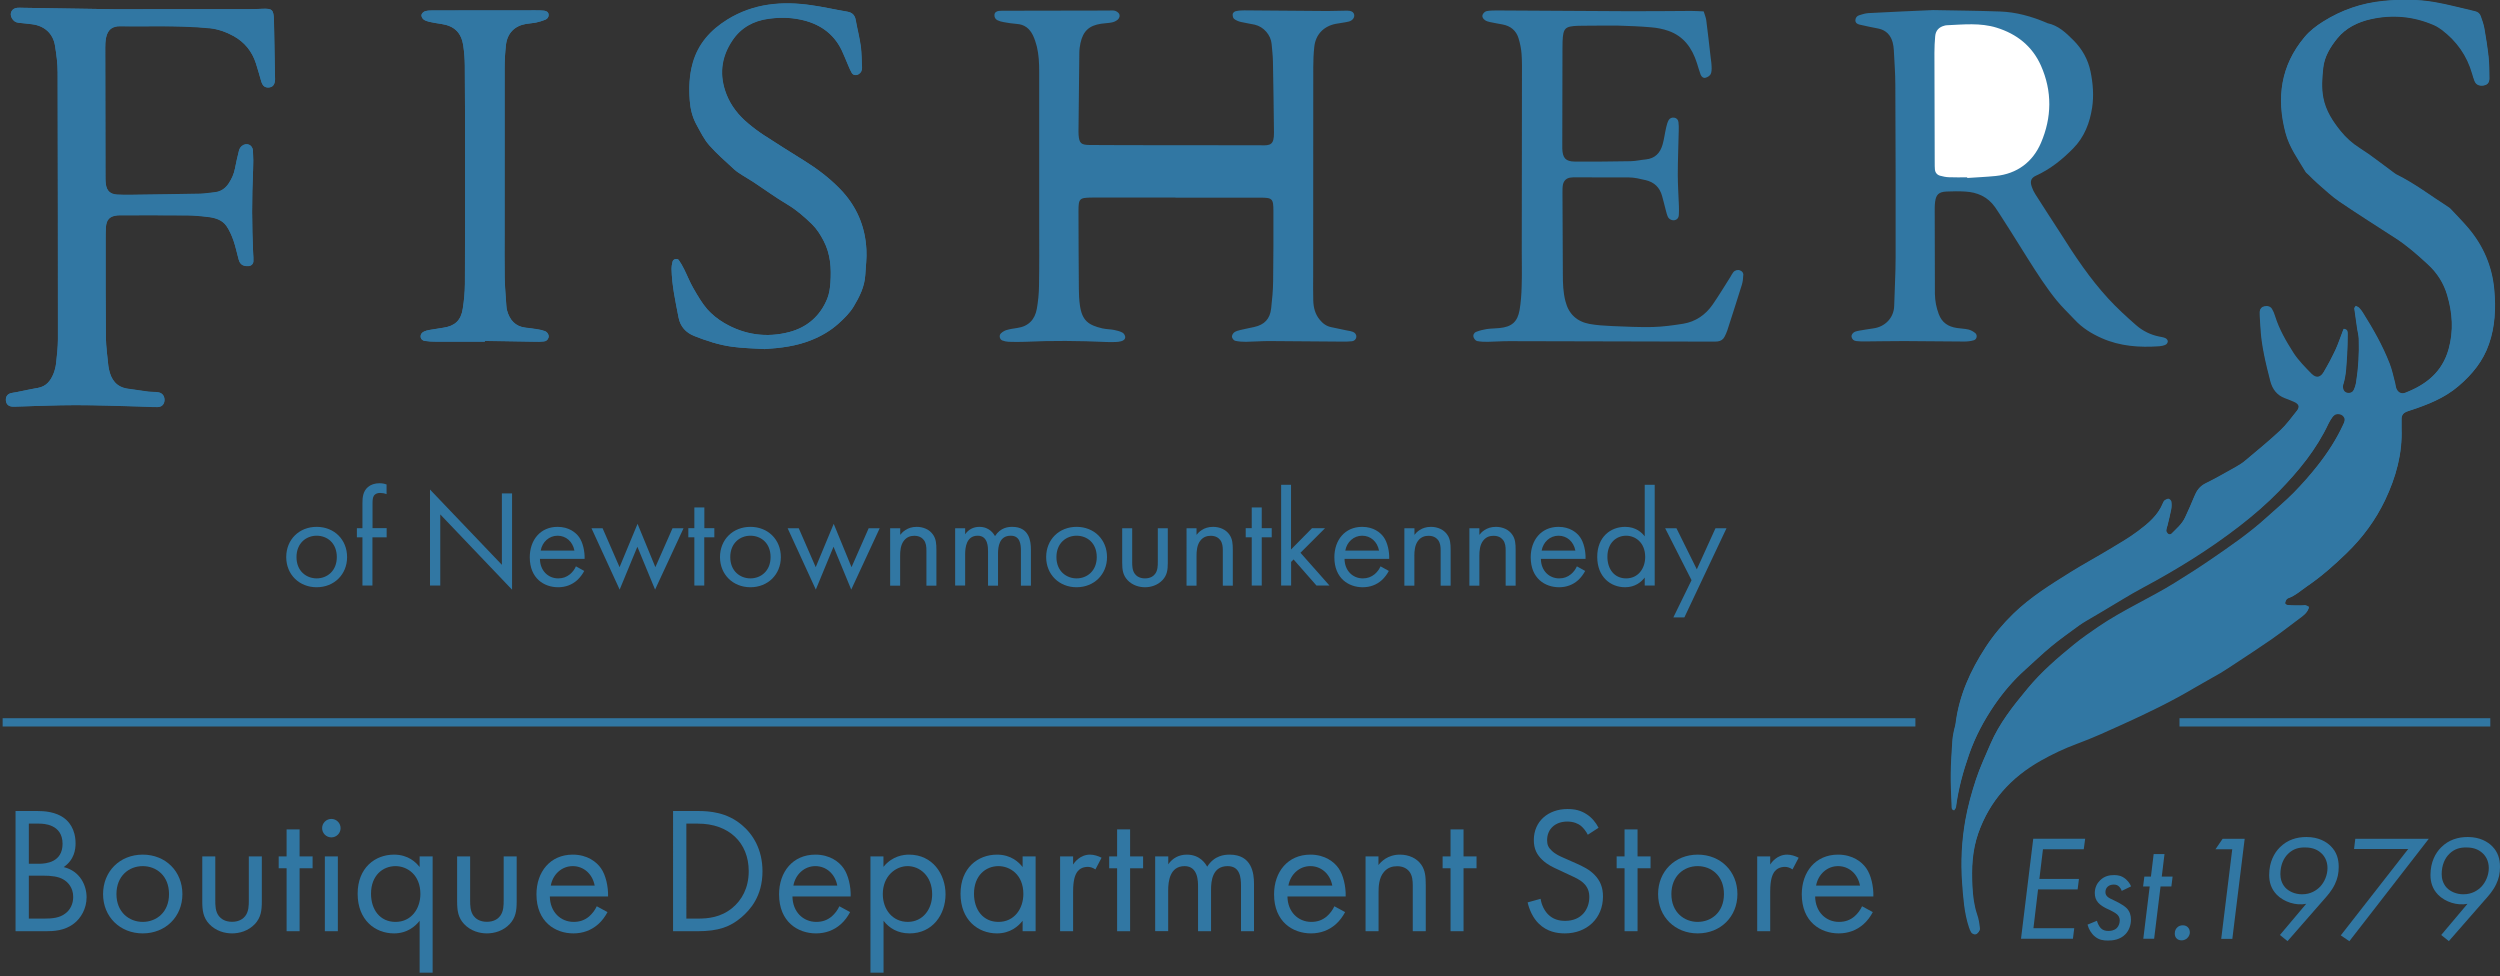 <?xml version="1.0" encoding="utf-8"?>
<!-- Generator: Adobe Illustrator 25.4.1, SVG Export Plug-In . SVG Version: 6.00 Build 0)  -->
<svg version="1.1" id="Layer_1" xmlns="http://www.w3.org/2000/svg" xmlns:xlink="http://www.w3.org/1999/xlink" x="0px" y="0px"
	 viewBox="0 0 265.35 103.62" style="enable-background:new 0 0 265.35 103.62;" xml:space="preserve">
<rect x="0" y="0" width="265.35" height="103.62" fill="#333333" stroke="none"/>
<style type="text/css">
	.st0{fill:#3177A3;}
	.st1{fill:#FFFFFF;}
</style>
<g>
	<path class="st0" d="M248.73,34.94c0.4,0.05,0.42,0.3,0.42,0.52c-0.01,0.73,0,1.47-0.06,2.2c-0.08,1.08-0.08,2.17-0.42,3.22
		c-0.05,0.17-0.02,0.39,0.06,0.56c0.18,0.4,0.85,0.42,1.06,0.02c0.14-0.27,0.23-0.57,0.28-0.87c0.25-1.53,0.33-3.08,0.28-4.63
		c-0.01-0.34-0.1-0.69-0.16-1.03c-0.11-0.72-0.21-1.45-0.31-2.18c-0.01-0.06,0.07-0.12,0.14-0.25c0.12,0.07,0.27,0.11,0.36,0.21
		c0.16,0.17,0.3,0.36,0.42,0.55c1.07,1.71,2.07,3.46,2.8,5.34c0.26,0.68,0.41,1.41,0.6,2.11c0.04,0.15,0.05,0.31,0.09,0.46
		c0.15,0.48,0.53,0.73,0.98,0.55c2.23-0.86,3.94-2.21,4.62-4.66c0.54-1.95,0.41-3.84-0.15-5.72c-0.37-1.28-1.07-2.38-2.07-3.29
		c-1.08-1-2.18-1.97-3.42-2.77c-1.98-1.28-3.97-2.54-5.92-3.86c-0.83-0.56-1.56-1.26-2.32-1.92c-0.35-0.3-0.67-0.64-1-0.96
		c-0.11-0.11-0.25-0.2-0.32-0.33c-0.79-1.32-1.71-2.58-2.11-4.11c-0.98-3.71-0.51-7.13,2.01-10.14c0.55-0.66,1.22-1.17,1.95-1.63
		c1.96-1.24,4.07-1.97,6.41-2.2c1.83-0.18,3.64-0.18,5.44,0.13c1.45,0.25,2.87,0.64,4.3,0.97c0.29,0.07,0.49,0.25,0.59,0.51
		c0.16,0.43,0.31,0.87,0.39,1.32c0.18,0.99,0.33,1.98,0.44,2.98c0.08,0.77,0.09,1.54,0.09,2.32c0,0.44-0.22,0.66-0.61,0.72
		c-0.46,0.07-0.79-0.09-0.95-0.48c-0.1-0.25-0.17-0.51-0.25-0.77c-0.55-1.93-1.65-3.48-3.25-4.68c-0.25-0.18-0.51-0.35-0.79-0.47
		c-2.16-0.95-4.43-1.15-6.71-0.64c-1.37,0.3-2.67,0.93-3.57,2.04c-0.75,0.92-1.39,1.95-1.52,3.2c-0.11,1.04-0.19,2.08,0.01,3.12
		c0.26,1.38,1,2.5,1.85,3.56c0.56,0.69,1.2,1.28,1.98,1.77c1.24,0.78,2.39,1.71,3.57,2.57c0.12,0.09,0.25,0.19,0.38,0.26
		c1.95,0.96,3.67,2.28,5.49,3.45c0.1,0.06,0.19,0.13,0.27,0.22c0.61,0.65,1.24,1.28,1.82,1.96c1.63,1.91,2.58,4.11,2.8,6.62
		c0.17,1.95,0.09,3.86-0.56,5.73c-0.62,1.8-1.76,3.19-3.21,4.44c-1.52,1.3-3.29,1.98-5.13,2.59c-0.15,0.05-0.3,0.09-0.44,0.15
		c-0.31,0.13-0.49,0.38-0.5,0.72c-0.01,0.35-0.01,0.7,0,1.04c0.11,2.7-0.6,5.22-1.74,7.62c-1.01,2.11-2.38,3.98-4.07,5.61
		c-1.31,1.27-2.66,2.47-4.17,3.5c-0.67,0.46-1.26,1.02-2.05,1.3c-0.07,0.03-0.15,0.08-0.18,0.14c-0.07,0.12-0.14,0.26-0.14,0.4
		c0,0.07,0.15,0.18,0.25,0.19c0.27,0.03,0.54,0.03,0.81,0.04c0.35,0.01,0.7,0,1.04,0.04c0.14,0.01,0.27,0.12,0.42,0.19
		c-0.16,0.58-0.59,0.85-0.99,1.15c-0.99,0.74-1.97,1.5-2.98,2.21c-1.24,0.86-2.5,1.68-3.76,2.51c-0.55,0.36-1.09,0.73-1.66,1.07
		c-0.87,0.51-1.76,0.98-2.62,1.49c-2.5,1.49-5.11,2.75-7.76,3.95c-1.59,0.72-3.17,1.45-4.81,2.05c-1.35,0.5-2.64,1.11-3.88,1.81
		c-3.14,1.78-5.42,4.28-6.64,7.74c-0.66,1.88-0.73,3.78-0.63,5.72c0.05,1,0.17,2,0.5,2.97c0.16,0.47,0.23,0.98,0.28,1.48
		c0.02,0.14-0.14,0.35-0.27,0.45c-0.17,0.14-0.49,0.04-0.61-0.15c-0.1-0.16-0.17-0.34-0.23-0.52c-0.51-1.52-0.61-3.11-0.73-4.69
		c-0.17-2.25-0.05-4.5,0.34-6.71c0.26-1.44,0.65-2.87,1.11-4.26c0.42-1.28,1-2.51,1.53-3.75c0.94-2.2,2.41-4.04,3.92-5.86
		c1.46-1.77,3.19-3.26,4.96-4.7c0.81-0.65,1.67-1.25,2.53-1.84c2.59-1.77,5.48-3.04,8.14-4.68c1.28-0.79,2.55-1.59,3.79-2.45
		c2.04-1.4,4.09-2.8,5.93-4.47c0.97-0.88,1.98-1.72,2.9-2.65c0.9-0.91,1.74-1.87,2.53-2.87c1.08-1.37,2.03-2.83,2.76-4.42
		c0.05-0.1,0.1-0.21,0.13-0.32c0.07-0.24,0.02-0.46-0.17-0.63c-0.23-0.21-0.63-0.24-0.86-0.08c-0.09,0.07-0.19,0.15-0.25,0.24
		c-0.15,0.22-0.31,0.45-0.42,0.69c-1.28,2.74-3.17,5.03-5.25,7.17c-1.3,1.33-2.7,2.54-4.17,3.68c-3.22,2.49-6.67,4.62-10.26,6.54
		c-1.43,0.76-2.8,1.64-4.2,2.46c-0.6,0.35-1.2,0.7-1.8,1.06c-0.27,0.16-0.53,0.32-0.78,0.5c-0.99,0.73-2.01,1.44-2.96,2.23
		c-0.96,0.79-1.84,1.65-2.77,2.48c-1.25,1.12-2.33,2.39-3.27,3.76c-1.11,1.63-2.04,3.36-2.7,5.25c-0.64,1.84-1.15,3.69-1.4,5.61
		c-0.01,0.1-0.1,0.19-0.15,0.28c-0.3-0.04-0.27-0.27-0.28-0.44c-0.04-1.16-0.11-2.32-0.09-3.48c0.01-1.16,0.1-2.32,0.17-3.48
		c0.02-0.35,0.1-0.69,0.16-1.03c0.05-0.27,0.15-0.52,0.18-0.79c0.37-2.95,1.56-5.57,3.16-8.03c0.84-1.3,1.83-2.48,2.95-3.57
		c1.8-1.74,3.9-3.04,6-4.36c1.38-0.86,2.81-1.63,4.2-2.47c1.03-0.62,2.07-1.22,3.03-1.94c1.08-0.81,2.13-1.68,2.66-3
		c0.04-0.1,0.1-0.22,0.19-0.28c0.12-0.08,0.29-0.16,0.41-0.13c0.12,0.03,0.27,0.19,0.28,0.31c0.03,0.26,0.03,0.54-0.02,0.8
		c-0.11,0.57-0.26,1.13-0.39,1.7c-0.05,0.19-0.13,0.38-0.13,0.56c0,0.12,0.11,0.28,0.21,0.36c0.06,0.05,0.26,0.04,0.32-0.02
		c0.54-0.55,1.15-1.05,1.48-1.77c0.34-0.74,0.68-1.48,0.98-2.23c0.24-0.6,0.55-1.06,1.17-1.36c1.11-0.55,2.18-1.17,3.26-1.77
		c0.34-0.19,0.67-0.4,0.96-0.65c1.24-1.05,2.51-2.07,3.69-3.18c0.67-0.63,1.23-1.39,1.81-2.12c0.35-0.44,0.23-0.76-0.3-0.99
		c-0.32-0.14-0.64-0.27-0.97-0.39c-0.84-0.31-1.31-0.96-1.53-1.77c-0.49-1.91-0.97-3.83-1.06-5.81c-0.02-0.5-0.08-1-0.08-1.5
		c0-0.34,0.18-0.54,0.45-0.6c0.34-0.08,0.66,0.01,0.82,0.28c0.13,0.23,0.24,0.49,0.32,0.74c0.44,1.42,1.18,2.7,1.97,3.93
		c0.51,0.8,1.21,1.5,1.89,2.19c0.5,0.51,0.96,0.43,1.33-0.19c0.45-0.76,0.87-1.55,1.25-2.36C248.19,36.45,248.43,35.72,248.73,34.94
		"/>
	<path class="st0" d="M15.19,0.98c3.76,0,7.51,0,11.27,0c0.46,0,0.93-0.03,1.39-0.04c1.04-0.04,1.18,0.09,1.22,1.18
		c0.01,0.16,0.01,0.31,0.01,0.46c0.03,1.86,0.06,3.72,0.1,5.57c0,0.08,0.01,0.16,0.01,0.23c-0.01,0.58-0.23,0.87-0.67,0.9
		c-0.42,0.03-0.66-0.18-0.8-0.68c-0.18-0.63-0.36-1.26-0.56-1.89c-0.41-1.27-1.2-2.24-2.37-2.89C24,3.39,23.19,3.1,22.28,3.01
		c-1.82-0.18-3.63-0.21-5.45-0.21c-1.36,0-2.71,0.03-4.07,0c-0.82-0.01-1.34,0.33-1.52,1.27c-0.06,0.34-0.08,0.69-0.07,1.04
		c0,4.45,0.01,8.9,0.02,13.35c0,0.39-0.01,0.78,0.05,1.16c0.1,0.67,0.49,1.02,1.18,1.06c0.54,0.03,1.08,0.03,1.63,0.02
		c2.4-0.03,4.8-0.06,7.2-0.11c0.5-0.01,1-0.1,1.5-0.15c0.66-0.07,1.16-0.39,1.52-0.94c0.33-0.49,0.56-1.01,0.67-1.59
		c0.12-0.65,0.27-1.29,0.43-1.92c0.04-0.17,0.16-0.36,0.3-0.47c0.5-0.4,1.14-0.14,1.18,0.51c0.04,0.69,0.04,1.39,0.01,2.09
		c-0.14,2.94-0.13,5.88,0.01,8.82c0.01,0.27,0.04,0.54,0.02,0.81c-0.01,0.29-0.24,0.49-0.53,0.5c-0.58,0.03-0.89-0.17-1.03-0.7
		c-0.19-0.67-0.32-1.36-0.55-2.01c-0.19-0.54-0.43-1.09-0.75-1.55c-0.45-0.64-1.18-0.86-1.92-0.95c-0.73-0.09-1.47-0.16-2.2-0.17
		c-2.32-0.02-4.65-0.01-6.97-0.01c-0.16,0-0.31,0-0.47,0.01c-0.82,0.08-1.17,0.43-1.23,1.26c-0.03,0.42-0.03,0.85-0.03,1.28
		c0,3.48-0.01,6.97,0.03,10.45c0.01,1,0.17,2,0.26,3c0.01,0.11,0.04,0.23,0.06,0.34c0.23,1.12,0.8,1.92,2.02,2.08
		c0.73,0.1,1.45,0.21,2.18,0.31c0.34,0.04,0.7,0.02,1.04,0.07c0.42,0.06,0.67,0.39,0.66,0.82c-0.01,0.43-0.27,0.73-0.73,0.73
		c-0.62,0.01-1.24-0.04-1.86-0.05C12.59,43.09,10.31,43,8.03,43c-2.05,0-4.1,0.09-6.15,0.15c-0.19,0-0.39,0.02-0.58,0
		c-0.41-0.03-0.64-0.27-0.67-0.66c-0.03-0.39,0.16-0.67,0.55-0.77c0.19-0.05,0.38-0.06,0.57-0.1c0.76-0.15,1.51-0.33,2.27-0.45
		c0.87-0.15,1.34-0.73,1.65-1.48c0.15-0.35,0.24-0.74,0.29-1.12c0.09-0.84,0.19-1.69,0.2-2.54C6.14,26.59,6.14,17.15,6.12,7.7
		c0-0.96-0.13-1.93-0.28-2.88C5.62,3.54,4.7,2.73,3.39,2.57C2.92,2.51,2.46,2.46,2,2.42c-0.34-0.03-0.58-0.2-0.74-0.49
		C0.97,1.42,1.25,0.88,1.83,0.83c0.19-0.02,0.39,0,0.58,0c3.21,0.05,6.43,0.11,9.64,0.15c1.05,0.01,2.09,0,3.14,0V0.98z"/>
	<path class="st0" d="M81.17,37.05c-1.16-0.08-2.32-0.09-3.47-0.25c-1.38-0.19-2.71-0.62-4.01-1.14c-0.89-0.35-1.47-1-1.66-1.95
		c-0.33-1.71-0.71-3.41-0.75-5.16c-0.01-0.26,0.04-0.54,0.11-0.79c0.07-0.27,0.51-0.37,0.66-0.15c0.22,0.31,0.41,0.65,0.58,1
		c0.33,0.66,0.59,1.35,0.96,1.98c0.44,0.77,0.89,1.55,1.46,2.22c0.5,0.57,1.13,1.07,1.79,1.46c2.17,1.28,4.53,1.61,6.95,0.97
		c1.88-0.5,3.28-1.71,4.02-3.56c0.21-0.53,0.29-1.12,0.33-1.7c0.1-1.52,0.01-3.01-0.72-4.41c-0.34-0.66-0.73-1.28-1.26-1.79
		c-0.81-0.78-1.64-1.51-2.62-2.09c-1.23-0.73-2.38-1.58-3.58-2.37c-0.39-0.25-0.79-0.47-1.18-0.73c-0.29-0.19-0.59-0.37-0.84-0.6
		c-0.91-0.84-1.85-1.66-2.67-2.58c-0.55-0.63-0.93-1.41-1.34-2.16c-0.43-0.79-0.65-1.64-0.72-2.55c-0.1-1.36-0.06-2.7,0.31-4.03
		c0.58-2.05,1.9-3.5,3.67-4.6c2.78-1.72,5.81-1.98,8.95-1.52c1.26,0.18,2.51,0.47,3.77,0.68c0.54,0.09,0.81,0.37,0.9,0.9
		c0.16,0.91,0.4,1.82,0.53,2.73c0.1,0.76,0.1,1.54,0.13,2.31c0.01,0.29-0.1,0.53-0.35,0.69c-0.25,0.16-0.58,0.12-0.72-0.12
		c-0.14-0.23-0.24-0.48-0.35-0.73c-0.25-0.57-0.47-1.15-0.73-1.7c-0.9-1.85-2.45-2.85-4.41-3.25c-1.1-0.23-2.24-0.23-3.36-0.08
		c-1.59,0.22-2.91,0.92-3.84,2.31c-1.22,1.82-1.4,3.74-0.61,5.74c0.48,1.2,1.28,2.21,2.27,3.04c0.53,0.45,1.09,0.87,1.67,1.25
		c1.43,0.93,2.87,1.83,4.31,2.73c1.35,0.84,2.61,1.79,3.73,2.93c1.8,1.82,2.75,4,2.88,6.53c0.05,0.88-0.07,1.77-0.12,2.66
		c-0.07,1.24-0.61,2.32-1.23,3.35c-0.41,0.68-1.01,1.28-1.61,1.81c-0.84,0.75-1.79,1.31-2.85,1.74
		C84.55,36.74,82.89,36.93,81.17,37.05"/>
	<path class="st0" d="M51.46,36.27c-1.74,0-3.48,0-5.22,0c-0.39,0-0.77-0.02-1.15-0.08c-0.24-0.03-0.43-0.2-0.45-0.46
		c-0.01-0.26,0.15-0.44,0.37-0.54c0.17-0.08,0.37-0.12,0.55-0.16c0.5-0.09,0.99-0.17,1.49-0.24c1.21-0.18,1.87-0.77,2.06-2
		c0.14-0.88,0.23-1.77,0.23-2.65c0.03-4.45,0.02-8.89,0.02-13.34c0-3.29,0-6.57-0.03-9.86c0-0.69-0.06-1.39-0.16-2.08
		c-0.2-1.4-0.95-2.11-2.33-2.32c-0.42-0.06-0.84-0.13-1.26-0.22c-0.22-0.05-0.46-0.13-0.63-0.26c-0.13-0.1-0.24-0.33-0.22-0.48
		c0.03-0.15,0.21-0.33,0.37-0.38c0.25-0.08,0.53-0.09,0.8-0.09C49.54,1.1,53.18,1.1,56.82,1.1c0.31,0,0.62,0,0.93,0.04
		c0.24,0.03,0.46,0.14,0.48,0.42c0.02,0.26-0.13,0.45-0.36,0.54c-0.32,0.13-0.66,0.22-0.99,0.3c-0.34,0.07-0.69,0.08-1.04,0.14
		c-1.23,0.21-2,1-2.14,2.24c-0.09,0.81-0.14,1.62-0.14,2.43c-0.01,5.76-0.01,11.52-0.01,17.29c0,1.66-0.02,3.33,0.01,4.99
		c0.02,1,0.11,2,0.18,3.01c0.01,0.15,0.03,0.31,0.07,0.46c0.28,1.02,0.86,1.71,1.98,1.84c0.46,0.05,0.92,0.12,1.38,0.19
		c0.23,0.04,0.46,0.1,0.67,0.18c0.26,0.1,0.44,0.42,0.38,0.65c-0.06,0.25-0.24,0.41-0.49,0.43c-0.31,0.04-0.62,0.04-0.93,0.03
		c-1.78-0.03-3.56-0.06-5.34-0.09L51.46,36.27z"/>
	<path class="st0" d="M29.09,2.57c0-0.15,0-0.31-0.01-0.46c-0.04-1.08-0.18-1.22-1.22-1.18c-0.47,0.02-0.93,0.04-1.39,0.04
		c-3.76,0-7.51,0-11.27,0v0.01c-1.05,0-2.09,0.01-3.14,0c-3.21-0.04-6.43-0.1-9.64-0.15c-0.19,0-0.39-0.02-0.58,0
		C1.25,0.88,0.97,1.42,1.26,1.93C1.42,2.22,1.66,2.39,2,2.42c0.46,0.04,0.93,0.09,1.39,0.15C4.7,2.73,5.62,3.54,5.83,4.82
		C5.99,5.77,6.12,6.74,6.12,7.7c0.03,9.44,0.03,18.89,0.02,28.33c0,0.85-0.1,1.7-0.19,2.54C5.9,38.96,5.8,39.34,5.66,39.7
		c-0.31,0.74-0.77,1.33-1.65,1.48c-0.76,0.13-1.51,0.3-2.27,0.45c-0.19,0.04-0.39,0.05-0.57,0.1c-0.39,0.1-0.58,0.38-0.55,0.77
		c0.03,0.39,0.26,0.63,0.67,0.66c0.19,0.02,0.39,0,0.58-0.01c2.05-0.05,4.1-0.15,6.15-0.15c2.28,0,4.57,0.08,6.85,0.13
		c0.62,0.01,1.24,0.06,1.86,0.05c0.46-0.01,0.72-0.31,0.73-0.73c0.01-0.43-0.24-0.76-0.66-0.82c-0.34-0.05-0.7-0.03-1.04-0.07
		c-0.73-0.09-1.45-0.21-2.18-0.31c-1.22-0.17-1.79-0.96-2.02-2.08c-0.02-0.11-0.05-0.23-0.06-0.34c-0.09-1-0.25-2-0.26-3
		c-0.04-3.48-0.03-6.97-0.03-10.45c0-0.43,0-0.85,0.03-1.28c0.06-0.82,0.41-1.17,1.23-1.26c0.15-0.02,0.31-0.01,0.47-0.01
		c2.32,0,4.65-0.01,6.97,0.01c0.73,0.01,1.47,0.07,2.2,0.17c0.74,0.1,1.48,0.31,1.92,0.95c0.32,0.47,0.56,1.01,0.75,1.55
		c0.23,0.65,0.36,1.34,0.55,2.01c0.15,0.53,0.46,0.73,1.04,0.7c0.29-0.01,0.52-0.21,0.53-0.51c0.01-0.27-0.01-0.54-0.03-0.81
		c-0.14-2.94-0.15-5.88-0.01-8.82c0.03-0.69,0.03-1.39-0.01-2.09c-0.04-0.64-0.68-0.91-1.18-0.51c-0.14,0.11-0.25,0.3-0.3,0.47
		c-0.16,0.64-0.31,1.28-0.43,1.92c-0.11,0.58-0.35,1.1-0.67,1.59c-0.37,0.55-0.86,0.88-1.52,0.94c-0.5,0.05-1,0.14-1.5,0.15
		c-2.4,0.05-4.8,0.08-7.2,0.11c-0.54,0.01-1.09,0.01-1.63-0.02c-0.69-0.04-1.07-0.38-1.18-1.06c-0.06-0.38-0.05-0.77-0.05-1.16
		c-0.01-4.45-0.02-8.9-0.02-13.35c0-0.35,0.01-0.7,0.08-1.04c0.18-0.94,0.7-1.29,1.51-1.27c1.36,0.02,2.71,0,4.07,0
		c1.82,0,3.64,0.03,5.45,0.21C23.19,3.1,24,3.39,24.79,3.83c1.17,0.65,1.96,1.62,2.37,2.89c0.2,0.62,0.38,1.26,0.56,1.89
		c0.15,0.5,0.38,0.7,0.8,0.68c0.45-0.03,0.67-0.32,0.68-0.9c0-0.08-0.01-0.15-0.01-0.23C29.15,6.29,29.12,4.43,29.09,2.57"/>
	<path class="st0" d="M53.56,7.2c0-0.81,0.05-1.62,0.14-2.43c0.14-1.24,0.91-2.04,2.14-2.24c0.34-0.06,0.7-0.07,1.04-0.14
		c0.34-0.07,0.67-0.17,0.99-0.3c0.22-0.09,0.38-0.28,0.36-0.54c-0.02-0.28-0.24-0.39-0.48-0.42C57.44,1.1,57.13,1.1,56.82,1.1
		c-3.64,0-7.27,0-10.91,0.01c-0.27,0-0.55,0.01-0.8,0.09c-0.15,0.05-0.34,0.23-0.37,0.38c-0.03,0.15,0.09,0.38,0.22,0.48
		c0.17,0.14,0.41,0.21,0.63,0.26c0.41,0.09,0.84,0.16,1.26,0.22c1.38,0.21,2.12,0.92,2.33,2.32c0.1,0.69,0.15,1.39,0.16,2.08
		c0.02,3.29,0.02,6.57,0.03,9.86c0,4.45,0.01,8.89-0.02,13.34c-0.01,0.89-0.09,1.78-0.23,2.65c-0.19,1.22-0.85,1.82-2.06,1.99
		c-0.5,0.07-0.99,0.15-1.49,0.24c-0.19,0.03-0.38,0.08-0.55,0.16c-0.22,0.1-0.38,0.28-0.37,0.54c0.01,0.27,0.21,0.43,0.45,0.46
		c0.38,0.05,0.77,0.07,1.15,0.07c1.74,0.01,3.48,0,5.22,0v-0.09c1.78,0.03,3.56,0.06,5.34,0.09c0.31,0,0.62,0,0.93-0.03
		c0.24-0.03,0.43-0.19,0.49-0.43c0.06-0.23-0.12-0.55-0.38-0.65c-0.21-0.08-0.44-0.14-0.67-0.18c-0.46-0.08-0.92-0.14-1.38-0.19
		c-1.11-0.12-1.7-0.82-1.98-1.84c-0.04-0.15-0.06-0.3-0.07-0.46c-0.06-1-0.16-2-0.18-3.01c-0.03-1.66-0.01-3.32-0.01-4.99
		C53.55,18.73,53.55,12.96,53.56,7.2"/>
	<path class="st0" d="M89.11,20c-1.12-1.14-2.38-2.09-3.73-2.93c-1.45-0.9-2.89-1.8-4.31-2.73c-0.58-0.38-1.14-0.8-1.67-1.25
		c-0.99-0.83-1.8-1.84-2.27-3.04c-0.79-2-0.61-3.92,0.61-5.74c0.93-1.39,2.25-2.09,3.84-2.31c1.11-0.16,2.25-0.15,3.36,0.08
		c1.95,0.4,3.51,1.4,4.41,3.25c0.27,0.55,0.49,1.14,0.73,1.7c0.11,0.25,0.21,0.5,0.35,0.73c0.14,0.24,0.47,0.27,0.72,0.12
		c0.26-0.16,0.36-0.4,0.35-0.69c-0.03-0.77-0.03-1.55-0.13-2.31c-0.13-0.92-0.37-1.82-0.53-2.73c-0.09-0.53-0.36-0.81-0.9-0.9
		c-1.26-0.21-2.5-0.5-3.77-0.68c-3.14-0.46-6.17-0.2-8.95,1.52c-1.77,1.1-3.09,2.55-3.67,4.6C73.16,8,73.12,9.34,73.22,10.7
		c0.07,0.91,0.28,1.76,0.72,2.55c0.41,0.74,0.79,1.53,1.34,2.16c0.81,0.93,1.76,1.74,2.67,2.58c0.25,0.23,0.55,0.42,0.84,0.6
		c0.39,0.25,0.8,0.47,1.18,0.73c1.19,0.79,2.35,1.63,3.58,2.36c0.98,0.58,1.81,1.31,2.62,2.09c0.53,0.52,0.92,1.14,1.26,1.8
		c0.73,1.39,0.82,2.89,0.72,4.41c-0.04,0.57-0.12,1.17-0.33,1.7c-0.74,1.85-2.14,3.06-4.02,3.56c-2.41,0.64-4.78,0.31-6.95-0.97
		c-0.66-0.39-1.29-0.89-1.79-1.46c-0.58-0.67-1.02-1.45-1.47-2.22c-0.36-0.63-0.63-1.32-0.96-1.98c-0.17-0.34-0.36-0.68-0.58-1
		c-0.16-0.22-0.6-0.12-0.66,0.15c-0.07,0.26-0.11,0.53-0.11,0.79c0.03,1.75,0.41,3.45,0.74,5.16c0.18,0.95,0.77,1.59,1.66,1.95
		c1.3,0.52,2.63,0.95,4.01,1.14c1.15,0.16,2.31,0.18,3.47,0.25c1.71-0.11,3.38-0.31,4.99-0.96c1.07-0.43,2.02-0.99,2.85-1.74
		c0.6-0.54,1.2-1.13,1.61-1.81c0.61-1.02,1.16-2.11,1.23-3.35c0.05-0.89,0.17-1.78,0.12-2.66C91.85,24,90.9,21.81,89.11,20"/>
	<path class="st0" d="M243.61,64.25c-0.27-0.01-0.54,0-0.81-0.04c-0.09-0.01-0.25-0.12-0.25-0.19c0-0.13,0.07-0.27,0.14-0.4
		c0.03-0.06,0.11-0.11,0.18-0.14c0.78-0.28,1.38-0.85,2.05-1.3c1.51-1.03,2.86-2.23,4.17-3.5c1.69-1.64,3.06-3.5,4.07-5.61
		c1.14-2.4,1.85-4.92,1.75-7.62c-0.01-0.35-0.01-0.7,0-1.04c0.01-0.34,0.19-0.58,0.5-0.72c0.14-0.06,0.29-0.11,0.44-0.16
		c1.84-0.6,3.6-1.28,5.13-2.59c1.46-1.24,2.59-2.64,3.21-4.44c0.65-1.86,0.73-3.78,0.56-5.73c-0.22-2.51-1.17-4.71-2.8-6.62
		c-0.58-0.68-1.21-1.31-1.81-1.96c-0.08-0.08-0.17-0.16-0.27-0.22c-1.82-1.16-3.54-2.49-5.49-3.45c-0.14-0.07-0.26-0.17-0.38-0.26
		c-1.19-0.86-2.33-1.79-3.57-2.57c-0.77-0.49-1.42-1.08-1.98-1.77c-0.85-1.05-1.59-2.18-1.85-3.56c-0.2-1.04-0.12-2.08-0.01-3.12
		c0.13-1.25,0.77-2.28,1.52-3.2c0.9-1.11,2.2-1.73,3.57-2.04c2.28-0.51,4.55-0.31,6.71,0.64c0.28,0.12,0.55,0.29,0.79,0.47
		c1.6,1.2,2.7,2.75,3.26,4.68c0.07,0.26,0.14,0.52,0.24,0.77c0.16,0.39,0.49,0.55,0.94,0.48c0.39-0.06,0.61-0.28,0.61-0.72
		c0-0.77-0.01-1.55-0.09-2.32c-0.11-1-0.27-1.99-0.44-2.98c-0.08-0.45-0.24-0.89-0.39-1.32c-0.09-0.26-0.29-0.44-0.59-0.51
		c-1.43-0.32-2.85-0.72-4.3-0.97c-1.8-0.31-3.61-0.31-5.44-0.13c-2.33,0.23-4.44,0.96-6.41,2.2c-0.73,0.46-1.4,0.97-1.95,1.63
		c-2.52,3.01-2.99,6.43-2.01,10.14c0.4,1.53,1.32,2.78,2.11,4.11c0.08,0.13,0.21,0.22,0.32,0.33c0.33,0.32,0.65,0.66,1,0.96
		c0.76,0.66,1.5,1.36,2.32,1.92c1.95,1.33,3.94,2.58,5.92,3.86c1.24,0.8,2.33,1.78,3.42,2.77c1,0.92,1.7,2.02,2.07,3.29
		c0.55,1.88,0.69,3.78,0.15,5.72c-0.68,2.45-2.4,3.8-4.62,4.66c-0.45,0.18-0.83-0.07-0.98-0.55c-0.05-0.15-0.05-0.31-0.09-0.46
		c-0.19-0.71-0.33-1.44-0.6-2.11c-0.73-1.88-1.73-3.63-2.8-5.34c-0.12-0.2-0.26-0.39-0.42-0.55c-0.09-0.1-0.24-0.14-0.36-0.21
		c-0.08,0.13-0.15,0.19-0.14,0.25c0.1,0.73,0.2,1.45,0.31,2.18c0.05,0.34,0.14,0.69,0.16,1.03c0.05,1.55-0.03,3.1-0.28,4.63
		c-0.05,0.3-0.14,0.61-0.28,0.87c-0.21,0.39-0.88,0.38-1.06-0.02c-0.07-0.16-0.11-0.39-0.05-0.56c0.34-1.05,0.34-2.14,0.42-3.22
		c0.05-0.73,0.05-1.47,0.06-2.2c0-0.23-0.01-0.48-0.42-0.52c-0.3,0.78-0.54,1.51-0.86,2.2c-0.38,0.8-0.79,1.59-1.25,2.36
		c-0.37,0.62-0.83,0.7-1.33,0.19c-0.67-0.69-1.37-1.39-1.89-2.19c-0.79-1.24-1.53-2.51-1.97-3.93c-0.08-0.26-0.18-0.51-0.32-0.74
		c-0.16-0.27-0.48-0.36-0.82-0.28c-0.27,0.06-0.45,0.26-0.45,0.6c0,0.5,0.06,1,0.08,1.5c0.09,1.99,0.57,3.9,1.06,5.81
		c0.21,0.81,0.69,1.46,1.52,1.77c0.33,0.12,0.65,0.25,0.97,0.39c0.53,0.23,0.65,0.55,0.3,0.99c-0.57,0.73-1.13,1.49-1.8,2.12
		c-1.19,1.11-2.45,2.14-3.69,3.18c-0.29,0.25-0.63,0.46-0.96,0.65c-1.08,0.6-2.15,1.23-3.26,1.77c-0.61,0.3-0.93,0.77-1.17,1.36
		c-0.3,0.75-0.64,1.49-0.98,2.23c-0.33,0.72-0.94,1.22-1.48,1.77c-0.06,0.06-0.25,0.07-0.32,0.02c-0.1-0.08-0.21-0.24-0.21-0.36
		c0-0.19,0.08-0.37,0.13-0.56c0.13-0.56,0.28-1.13,0.39-1.7c0.05-0.26,0.06-0.54,0.02-0.8c-0.02-0.12-0.17-0.28-0.28-0.31
		c-0.12-0.03-0.29,0.06-0.41,0.13c-0.09,0.06-0.15,0.18-0.19,0.28c-0.53,1.32-1.58,2.19-2.66,3c-0.96,0.72-2,1.32-3.02,1.93
		c-1.39,0.84-2.82,1.61-4.2,2.47c-2.1,1.31-4.2,2.62-6,4.36c-1.12,1.09-2.11,2.27-2.95,3.56c-1.6,2.45-2.79,5.08-3.16,8.03
		c-0.03,0.27-0.13,0.53-0.18,0.79c-0.06,0.34-0.14,0.68-0.16,1.03c-0.07,1.16-0.16,2.32-0.17,3.48c-0.01,1.16,0.05,2.32,0.09,3.48
		c0.01,0.16-0.03,0.4,0.28,0.43c0.05-0.09,0.14-0.18,0.15-0.28c0.25-1.93,0.76-3.78,1.4-5.61c0.66-1.89,1.58-3.62,2.7-5.25
		c0.94-1.37,2.02-2.64,3.27-3.76c0.92-0.83,1.81-1.69,2.77-2.48c0.95-0.78,1.97-1.49,2.96-2.23c0.25-0.18,0.51-0.34,0.78-0.5
		c0.6-0.36,1.2-0.7,1.8-1.06c1.4-0.82,2.77-1.7,4.2-2.46c3.59-1.92,7.04-4.05,10.26-6.54c1.47-1.14,2.88-2.35,4.17-3.68
		c2.09-2.14,3.97-4.43,5.25-7.17c0.11-0.24,0.27-0.47,0.42-0.69c0.06-0.09,0.16-0.17,0.25-0.24c0.23-0.17,0.63-0.13,0.86,0.08
		c0.19,0.17,0.24,0.39,0.17,0.63c-0.03,0.11-0.08,0.22-0.13,0.32c-0.73,1.59-1.68,3.05-2.76,4.42c-0.79,1-1.64,1.96-2.53,2.87
		c-0.92,0.93-1.93,1.77-2.9,2.65c-1.84,1.67-3.89,3.07-5.93,4.47c-1.24,0.85-2.51,1.66-3.79,2.45c-2.66,1.65-5.55,2.91-8.14,4.68
		c-0.86,0.59-1.72,1.18-2.53,1.84c-1.77,1.44-3.5,2.93-4.96,4.7c-1.51,1.82-2.98,3.66-3.92,5.86c-0.53,1.24-1.11,2.47-1.53,3.76
		c-0.46,1.39-0.85,2.82-1.11,4.26c-0.4,2.21-0.51,4.46-0.34,6.71c0.12,1.58,0.22,3.17,0.73,4.69c0.06,0.18,0.13,0.36,0.23,0.52
		c0.12,0.2,0.44,0.29,0.61,0.15c0.13-0.11,0.29-0.31,0.27-0.46c-0.05-0.5-0.12-1.01-0.29-1.48c-0.33-0.97-0.45-1.96-0.5-2.97
		c-0.1-1.93-0.03-3.84,0.63-5.72c1.22-3.46,3.49-5.96,6.64-7.74c1.24-0.7,2.53-1.32,3.88-1.81c1.63-0.6,3.22-1.33,4.81-2.05
		c2.65-1.19,5.26-2.46,7.76-3.95c0.86-0.51,1.76-0.98,2.62-1.49c0.57-0.33,1.11-0.7,1.66-1.07c1.26-0.83,2.52-1.65,3.76-2.51
		c1.01-0.71,1.99-1.46,2.98-2.21c0.4-0.3,0.83-0.57,0.99-1.15c-0.15-0.07-0.28-0.17-0.42-0.19
		C244.31,64.26,243.96,64.26,243.61,64.25"/>
	<path class="st0" d="M143.59,35.22c-0.18-0.07-0.37-0.1-0.56-0.13c-0.57-0.12-1.14-0.24-1.71-0.36c-0.52-0.1-0.91-0.38-1.24-0.79
		c-0.5-0.6-0.67-1.31-0.69-2.05c-0.03-0.89-0.01-1.78-0.01-2.67c0-7.35,0-14.7,0.01-22.06c0-0.73,0.03-1.47,0.11-2.2
		c0.14-1.29,0.99-2.18,2.28-2.43c0.46-0.09,0.92-0.13,1.37-0.24c0.41-0.1,0.65-0.43,0.58-0.74c-0.06-0.27-0.3-0.42-0.74-0.42
		c-0.7,0-1.39,0.04-2.09,0.04c-2.94-0.02-5.88-0.05-8.83-0.07c-0.31,0-0.62,0.02-0.92,0.09c-0.12,0.03-0.3,0.18-0.31,0.3
		c-0.02,0.17,0.03,0.42,0.14,0.51c0.2,0.16,0.47,0.27,0.72,0.33c0.49,0.12,0.99,0.18,1.48,0.29c0.95,0.22,1.71,1.1,1.79,2.05
		c0.05,0.61,0.13,1.23,0.14,1.85c0.05,2.51,0.08,5.03,0.11,7.54c0.01,1.3-0.34,1.41-1.45,1.36c-0.04,0-0.08,0-0.12,0
		c-3.37,0-6.74-0.01-10.11-0.01c-2.63,0-5.27,0-7.9-0.02c-0.91-0.01-1.09-0.2-1.16-1.07c-0.01-0.11-0.01-0.23-0.01-0.35
		c0.03-2.79,0.05-5.57,0.09-8.36c0-0.35,0.05-0.7,0.12-1.04c0.28-1.27,0.92-1.86,2.19-2.05c0.38-0.06,0.77-0.06,1.15-0.14
		c0.22-0.04,0.44-0.15,0.61-0.29c0.18-0.15,0.27-0.41,0.15-0.63c-0.09-0.15-0.28-0.27-0.45-0.32c-0.22-0.05-0.46-0.02-0.69-0.02
		c-3.64,0-7.28,0.01-10.92,0.02c-0.23,0-0.47-0.01-0.7,0.02c-0.25,0.03-0.45,0.15-0.47,0.42c-0.02,0.25,0.1,0.46,0.32,0.57
		c0.21,0.1,0.43,0.16,0.66,0.2c0.46,0.08,0.92,0.16,1.38,0.19c0.83,0.05,1.37,0.49,1.72,1.2c0.18,0.38,0.32,0.79,0.42,1.2
		c0.21,0.87,0.25,1.76,0.25,2.65c-0.01,5.46,0,10.91,0,16.37c0,2.13,0.02,4.26-0.02,6.39c-0.01,0.81-0.09,1.62-0.23,2.42
		c-0.2,1.14-0.88,1.87-2.07,2.04c-0.38,0.06-0.77,0.11-1.14,0.22c-0.21,0.06-0.42,0.19-0.59,0.34c-0.24,0.21-0.16,0.66,0.14,0.77
		c0.21,0.08,0.45,0.13,0.67,0.14c0.58,0.02,1.16,0.02,1.74,0c2.86-0.14,5.73-0.11,8.59,0.02c0.35,0.02,0.7,0.01,1.04,0
		c0.19,0,0.39-0.03,0.57-0.08c0.24-0.06,0.45-0.21,0.43-0.47c-0.02-0.16-0.15-0.38-0.3-0.45c-0.27-0.14-0.58-0.22-0.88-0.28
		c-0.42-0.08-0.85-0.07-1.27-0.17c-1.43-0.34-2.13-0.8-2.36-2.45c-0.08-0.57-0.11-1.16-0.11-1.74c-0.02-2.75-0.04-5.49-0.04-8.24
		c0-1.35,0.09-1.44,1.46-1.45c2.94-0.01,5.89,0,8.83,0v0.01c2.98,0,5.96,0.01,8.95,0c1.34,0,1.45,0.08,1.45,1.44
		c0,2.48,0.01,4.95-0.03,7.43c-0.01,0.97-0.1,1.93-0.21,2.89c-0.12,1.11-0.71,1.73-1.8,1.97c-0.49,0.11-0.99,0.2-1.48,0.32
		c-0.22,0.05-0.46,0.12-0.64,0.25c-0.13,0.1-0.26,0.32-0.24,0.48c0.02,0.15,0.19,0.38,0.34,0.41c0.37,0.09,0.76,0.11,1.15,0.11
		c0.81-0.01,1.62-0.08,2.44-0.08c2.59,0.01,5.19,0.04,7.78,0.06c0.35,0,0.7,0,1.04-0.04c0.24-0.03,0.43-0.21,0.45-0.46
		C143.98,35.49,143.81,35.31,143.59,35.22"/>
	<path class="st0" d="M134.15,19.27h-9.28v-0.01c-2.82,0-5.64,0-8.47,0c-0.31,0-0.62,0.01-0.93-0.01c-0.82-0.05-1.08-0.37-1-1.2
		c0.07-0.77,0.33-1.02,1.08-1.07c0.23-0.01,0.46,0,0.7,0c5.45,0.01,10.9,0.01,16.35,0.02c0.54,0,1.08-0.04,1.62-0.02
		c0.64,0.03,0.9,0.3,0.96,0.93c0.01,0.11,0.01,0.23,0.01,0.35C135.19,19.05,134.95,19.27,134.15,19.27"/>
	<path class="st0" d="M209.52,36.11c0.31-0.1,0.39-0.55,0.13-0.76c-0.2-0.16-0.45-0.31-0.7-0.37c-0.41-0.1-0.84-0.1-1.26-0.17
		c-0.91-0.14-1.57-0.56-1.91-1.47c-0.26-0.7-0.4-1.41-0.41-2.15c-0.01-3.02-0.01-6.04-0.02-9.05c0-0.23,0.01-0.47,0.04-0.7
		c0.1-0.79,0.39-1.07,1.21-1.11c0.66-0.03,1.32-0.04,1.97,0c1.3,0.07,2.4,0.55,3.18,1.65c0.22,0.31,0.43,0.65,0.64,0.97
		c0.35,0.55,0.71,1.11,1.06,1.66c0.6,0.95,1.18,1.9,1.78,2.84c0.97,1.53,1.94,3.06,3.09,4.47c0.59,0.72,1.27,1.35,1.9,2.03
		c0.8,0.86,1.79,1.47,2.85,1.94c1.96,0.87,4.03,1.01,6.14,0.86c0.23-0.02,0.46-0.07,0.66-0.17c0.11-0.05,0.23-0.24,0.22-0.36
		c0-0.12-0.14-0.28-0.25-0.33c-0.21-0.09-0.44-0.13-0.67-0.17c-0.93-0.19-1.77-0.61-2.47-1.23c-1.02-0.89-2.02-1.81-2.93-2.8
		c-1.94-2.11-3.53-4.49-5.06-6.92c-0.15-0.23-0.29-0.46-0.44-0.68c-0.75-1.17-1.52-2.33-2.26-3.51c-0.14-0.23-0.27-0.48-0.35-0.73
		c-0.22-0.62-0.1-0.97,0.49-1.23c1.5-0.69,2.75-1.7,3.9-2.87c1.2-1.22,1.76-2.72,2.01-4.34c0.19-1.27,0.09-2.55-0.17-3.81
		c-0.26-1.29-0.9-2.41-1.81-3.32c-0.78-0.78-1.6-1.58-2.77-1.82c-0.04-0.01-0.07-0.03-0.1-0.05c-1.58-0.67-3.22-1.13-4.94-1.19
		c-2.24-0.08-4.49-0.1-7.1-0.15c-2.04,0.09-4.44,0.19-6.83,0.32c-0.34,0.02-0.68,0.12-1.01,0.23c-0.23,0.07-0.39,0.26-0.4,0.52
		c-0.01,0.28,0.19,0.41,0.43,0.47c0.38,0.09,0.76,0.17,1.14,0.25c0.3,0.06,0.61,0.11,0.91,0.18c0.8,0.18,1.27,0.7,1.48,1.47
		c0.07,0.26,0.1,0.53,0.12,0.8c0.06,1.24,0.16,2.47,0.16,3.71c0.03,6.11,0.04,12.23,0.03,18.34c0,1.7-0.11,3.4-0.15,5.1
		c-0.03,1.25-0.95,2.24-2.25,2.4c-0.46,0.06-0.92,0.15-1.38,0.22c-0.15,0.03-0.31,0.05-0.45,0.1c-0.29,0.09-0.5,0.36-0.44,0.6
		c0.06,0.25,0.24,0.39,0.49,0.42c0.27,0.03,0.54,0.04,0.81,0.04c1.43-0.01,2.86-0.04,4.3-0.04c2.13,0.01,4.26,0.04,6.39,0.05
		C208.84,36.25,209.19,36.21,209.52,36.11"/>
	<path class="st1" d="M205.32,5.59c0-0.58,0.03-1.16,0.08-1.74c0.05-0.61,0.4-0.98,1-1.13c0.07-0.02,0.15-0.04,0.23-0.04
		c1.78-0.08,3.57-0.28,5.3,0.26c2.12,0.66,3.76,1.94,4.69,4.01c1.22,2.74,1.16,5.53,0.01,8.21c-0.87,2.03-2.53,3.29-4.82,3.52
		c-1,0.1-2,0.14-3.01,0.21c0-0.02,0-0.05,0-0.07c-0.66,0-1.32,0.02-1.97-0.01c-0.3-0.01-0.61-0.08-0.91-0.16
		c-0.32-0.09-0.52-0.33-0.55-0.67c-0.02-0.23-0.02-0.46-0.02-0.7C205.34,13.4,205.33,9.49,205.32,5.59"/>
	<path class="st0" d="M184.69,28.7c-0.25-0.1-0.55-0.02-0.73,0.21c-0.12,0.15-0.2,0.33-0.3,0.49c-0.62,0.98-1.22,1.97-1.88,2.93
		c-0.76,1.09-1.8,1.81-3.12,2.03c-1.07,0.17-2.15,0.32-3.23,0.35c-1.43,0.03-2.86-0.04-4.3-0.1c-0.81-0.04-1.63-0.08-2.43-0.23
		c-1.33-0.25-2.2-1.05-2.54-2.39c-0.25-0.95-0.28-1.91-0.28-2.88c-0.01-2.9-0.03-5.8-0.04-8.71c0-0.27,0-0.55,0.05-0.81
		c0.09-0.41,0.36-0.68,0.79-0.74c0.19-0.03,0.39-0.03,0.58-0.03c1.86,0,3.72,0.02,5.58,0.01c0.63,0,1.22,0.15,1.83,0.29
		c0.93,0.22,1.49,0.78,1.74,1.67c0.14,0.48,0.25,0.97,0.38,1.46c0.07,0.26,0.13,0.53,0.24,0.77c0.13,0.28,0.51,0.43,0.79,0.33
		c0.25-0.08,0.36-0.29,0.37-0.53c0.02-0.31,0.02-0.62,0.01-0.93c-0.04-1.12-0.12-2.24-0.12-3.36c0-1.55,0.07-3.09,0.1-4.64
		c0.01-0.31,0.01-0.62-0.03-0.93c-0.03-0.24-0.18-0.43-0.44-0.47c-0.25-0.04-0.48,0.05-0.6,0.26c-0.13,0.23-0.2,0.5-0.26,0.76
		c-0.14,0.6-0.21,1.22-0.38,1.82c-0.25,0.89-0.79,1.49-1.78,1.59c-0.54,0.05-1.07,0.18-1.61,0.19c-1.98,0.04-3.95,0.05-5.93,0.04
		c-0.97-0.01-1.29-0.37-1.33-1.36c0-0.12,0-0.23,0-0.35c0.01-3.41,0.01-6.81,0.02-10.22c0-0.27,0-0.54,0.01-0.81
		c0.06-1.42,0.25-1.62,1.63-1.67c0.23-0.01,0.46-0.01,0.7-0.01c1.2,0,2.4-0.03,3.6-0.01c1.16,0.03,2.32,0.08,3.48,0.18
		c0.61,0.05,1.24,0.17,1.81,0.37c1.64,0.57,2.53,1.83,3.04,3.42c0.13,0.41,0.24,0.82,0.39,1.22c0.09,0.24,0.29,0.41,0.54,0.34
		c0.2-0.06,0.44-0.2,0.53-0.38c0.11-0.23,0.11-0.52,0.1-0.79c-0.01-0.39-0.08-0.77-0.12-1.15c-0.15-1.27-0.28-2.54-0.45-3.8
		c-0.04-0.29-0.17-0.58-0.27-0.92c-0.48-0.02-0.9-0.05-1.32-0.05c-2.25,0.01-4.49,0.04-6.74,0.03c-4.65-0.02-9.3-0.05-13.94-0.08
		c-0.35,0-0.7,0.01-1.04,0.07c-0.16,0.03-0.34,0.2-0.41,0.35c-0.11,0.23,0.02,0.46,0.22,0.6c0.15,0.11,0.34,0.17,0.53,0.21
		c0.45,0.1,0.91,0.17,1.37,0.26c0.83,0.16,1.42,0.64,1.67,1.44c0.17,0.55,0.29,1.12,0.33,1.7c0.06,0.81,0.04,1.62,0.04,2.44
		c-0.01,6.15-0.01,12.31-0.02,18.46c0,1.24,0.03,2.48-0.01,3.72c-0.02,0.85-0.08,1.71-0.22,2.54c-0.22,1.27-0.84,1.79-2.12,1.92
		c-0.46,0.05-0.93,0.04-1.39,0.11c-0.38,0.06-0.76,0.16-1.11,0.3c-0.22,0.09-0.35,0.34-0.26,0.58c0.06,0.16,0.22,0.36,0.37,0.39
		c0.37,0.07,0.77,0.09,1.15,0.08c0.77-0.01,1.55-0.08,2.32-0.07c7.13,0.01,14.25,0.03,21.38,0.05c0.23,0,0.47,0.01,0.69-0.02
		c0.33-0.04,0.58-0.21,0.73-0.51c0.1-0.21,0.21-0.42,0.28-0.64c0.52-1.62,1.05-3.24,1.55-4.86c0.1-0.33,0.14-0.68,0.15-1.02
		C185.07,29,184.93,28.79,184.69,28.7"/>
	<g>
		<path class="st0" d="M30.38,59.13c0-1.85,1.36-3.21,3.23-3.21s3.23,1.36,3.23,3.21s-1.38,3.2-3.23,3.2S30.38,60.98,30.38,59.13z
			 M31.47,59.13c0,1.5,1.06,2.26,2.14,2.26c1.1,0,2.14-0.78,2.14-2.26c0-1.5-1.03-2.27-2.14-2.27S31.47,57.65,31.47,59.13z"/>
		<path class="st0" d="M39.53,57.03v5.12h-1.06v-5.12h-0.59v-0.97h0.59v-2.65c0-0.56,0.04-1.26,0.59-1.72
			c0.29-0.25,0.73-0.4,1.22-0.4c0.38,0,0.63,0.09,0.75,0.13v1.03c-0.22-0.09-0.47-0.13-0.69-0.13c-0.23,0-0.51,0.06-0.67,0.32
			c-0.13,0.22-0.13,0.56-0.13,0.88v2.54h1.5v0.97H39.53z"/>
		<path class="st0" d="M45.64,62.15V51.96l7.63,7.99v-7.58h1.08v10.22l-7.62-7.99v7.55H45.64z"/>
		<path class="st0" d="M62.01,60.6c-0.18,0.34-0.44,0.7-0.75,0.98c-0.56,0.5-1.25,0.75-2.02,0.75c-1.47,0-3.01-0.92-3.01-3.18
			c0-1.82,1.11-3.23,2.95-3.23c1.19,0,1.94,0.59,2.3,1.11c0.38,0.54,0.6,1.48,0.57,2.29h-4.74c0.01,1.26,0.88,2.07,1.94,2.07
			c0.5,0,0.89-0.15,1.25-0.44c0.28-0.23,0.5-0.54,0.63-0.84L62.01,60.6z M60.97,58.44c-0.18-0.95-0.89-1.58-1.79-1.58
			s-1.63,0.67-1.79,1.58H60.97z"/>
		<path class="st0" d="M63.96,56.07l1.8,4.13l1.91-4.6l1.89,4.6l1.82-4.13h1.17l-3.02,6.51l-1.88-4.55l-1.88,4.55l-2.99-6.51H63.96z
			"/>
		<path class="st0" d="M74.75,57.03v5.12H73.7v-5.12h-0.64v-0.97h0.64v-2.2h1.06v2.2h1.06v0.97H74.75z"/>
		<path class="st0" d="M76.42,59.13c0-1.85,1.36-3.21,3.23-3.21s3.23,1.36,3.23,3.21s-1.38,3.2-3.23,3.2S76.42,60.98,76.42,59.13z
			 M77.51,59.13c0,1.5,1.06,2.26,2.14,2.26c1.1,0,2.14-0.78,2.14-2.26c0-1.5-1.03-2.27-2.14-2.27
			C78.54,56.86,77.51,57.65,77.51,59.13z"/>
		<path class="st0" d="M84.78,56.07l1.8,4.13l1.91-4.6l1.89,4.6l1.82-4.13h1.17l-3.02,6.51l-1.88-4.55l-1.88,4.55l-2.99-6.51H84.78z
			"/>
		<path class="st0" d="M94.49,56.07h1.06v0.7c0.19-0.25,0.73-0.85,1.74-0.85c0.72,0,1.38,0.29,1.75,0.84
			c0.31,0.45,0.35,0.95,0.35,1.63v3.77h-1.06v-3.74c0-0.37-0.03-0.79-0.28-1.11c-0.21-0.26-0.53-0.44-1-0.44
			c-0.37,0-0.76,0.1-1.07,0.47c-0.41,0.48-0.44,1.2-0.44,1.64v3.18h-1.06V56.07z"/>
		<path class="st0" d="M101.38,56.07h1.06v0.64c0.34-0.5,0.87-0.79,1.51-0.79c1.1,0,1.54,0.78,1.66,0.98
			c0.59-0.92,1.42-0.98,1.83-0.98c1.8,0,1.98,1.51,1.98,2.38v3.86h-1.06v-3.7c0-0.69-0.09-1.6-1.08-1.6c-1.22,0-1.35,1.17-1.35,1.91
			v3.39h-1.06v-3.61c0-0.43,0.01-1.69-1.1-1.69c-1.2,0-1.33,1.25-1.33,1.98v3.31h-1.06V56.07z"/>
		<path class="st0" d="M111.04,59.13c0-1.85,1.36-3.21,3.23-3.21s3.23,1.36,3.23,3.21s-1.38,3.2-3.23,3.2S111.04,60.98,111.04,59.13
			z M112.13,59.13c0,1.5,1.06,2.26,2.14,2.26c1.1,0,2.14-0.78,2.14-2.26c0-1.5-1.03-2.27-2.14-2.27
			C113.16,56.86,112.13,57.65,112.13,59.13z"/>
		<path class="st0" d="M120.17,59.62c0,0.42,0,0.92,0.29,1.3c0.16,0.21,0.48,0.47,1.07,0.47s0.91-0.26,1.07-0.47
			c0.29-0.38,0.29-0.88,0.29-1.3v-3.55h1.06v3.67c0,0.75-0.07,1.3-0.56,1.83c-0.54,0.57-1.26,0.76-1.86,0.76s-1.32-0.19-1.86-0.76
			c-0.48-0.53-0.56-1.08-0.56-1.83v-3.67h1.06V59.62z"/>
		<path class="st0" d="M125.94,56.07H127v0.7c0.19-0.25,0.73-0.85,1.75-0.85c0.72,0,1.38,0.29,1.75,0.84
			c0.31,0.45,0.35,0.95,0.35,1.63v3.77h-1.06v-3.74c0-0.37-0.03-0.79-0.28-1.11c-0.21-0.26-0.53-0.44-1-0.44
			c-0.37,0-0.76,0.1-1.07,0.47c-0.41,0.48-0.44,1.2-0.44,1.64v3.18h-1.06V56.07z"/>
		<path class="st0" d="M133.92,57.03v5.12h-1.06v-5.12h-0.64v-0.97h0.64v-2.2h1.06v2.2h1.06v0.97H133.92z"/>
		<path class="st0" d="M137.03,51.46v6.86l2.23-2.26h1.38l-2.61,2.61l3.08,3.48h-1.38l-2.43-2.77l-0.26,0.26v2.51h-1.06V51.46
			H137.03z"/>
		<path class="st0" d="M147.41,60.6c-0.18,0.34-0.44,0.7-0.75,0.98c-0.56,0.5-1.25,0.75-2.02,0.75c-1.47,0-3.01-0.92-3.01-3.18
			c0-1.82,1.11-3.23,2.95-3.23c1.19,0,1.94,0.59,2.3,1.11c0.38,0.54,0.6,1.48,0.57,2.29h-4.74c0.01,1.26,0.88,2.07,1.94,2.07
			c0.5,0,0.89-0.15,1.25-0.44c0.28-0.23,0.5-0.54,0.63-0.84L147.41,60.6z M146.37,58.44c-0.18-0.95-0.89-1.58-1.79-1.58
			s-1.63,0.67-1.79,1.58H146.37z"/>
		<path class="st0" d="M149.07,56.07h1.06v0.7c0.19-0.25,0.73-0.85,1.74-0.85c0.72,0,1.38,0.29,1.75,0.84
			c0.31,0.45,0.35,0.95,0.35,1.63v3.77h-1.06v-3.74c0-0.37-0.03-0.79-0.28-1.11c-0.21-0.26-0.53-0.44-1-0.44
			c-0.37,0-0.76,0.1-1.07,0.47c-0.41,0.48-0.44,1.2-0.44,1.64v3.18h-1.06V56.07z"/>
		<path class="st0" d="M155.96,56.07h1.06v0.7c0.19-0.25,0.73-0.85,1.75-0.85c0.72,0,1.38,0.29,1.75,0.84
			c0.31,0.45,0.35,0.95,0.35,1.63v3.77h-1.06v-3.74c0-0.37-0.03-0.79-0.28-1.11c-0.21-0.26-0.53-0.44-1-0.44
			c-0.37,0-0.76,0.1-1.07,0.47c-0.41,0.48-0.44,1.2-0.44,1.64v3.18h-1.06V56.07z"/>
		<path class="st0" d="M168.25,60.6c-0.18,0.34-0.44,0.7-0.75,0.98c-0.56,0.5-1.25,0.75-2.02,0.75c-1.47,0-3.01-0.92-3.01-3.18
			c0-1.82,1.11-3.23,2.95-3.23c1.19,0,1.94,0.59,2.3,1.11c0.38,0.54,0.6,1.48,0.57,2.29h-4.74c0.01,1.26,0.88,2.07,1.94,2.07
			c0.5,0,0.89-0.15,1.25-0.44c0.28-0.23,0.5-0.54,0.63-0.84L168.25,60.6z M167.21,58.44c-0.18-0.95-0.89-1.58-1.79-1.58
			s-1.63,0.67-1.79,1.58H167.21z"/>
		<path class="st0" d="M174.57,51.46h1.06v10.69h-1.06V61.3c-0.35,0.46-1.01,1.03-2.08,1.03c-1.54,0-2.96-1.09-2.96-3.23
			c0-2.1,1.41-3.18,2.96-3.18c1.17,0,1.8,0.64,2.08,1.01V51.46z M170.61,59.1c0,1.3,0.73,2.29,1.99,2.29c1.29,0,2.02-1.07,2.02-2.27
			c0-1.57-1.08-2.26-2.02-2.26C171.56,56.86,170.61,57.62,170.61,59.1z"/>
		<path class="st0" d="M179.54,61.58l-2.8-5.51h1.2l2.16,4.36l1.98-4.36h1.17l-4.47,9.46h-1.17L179.54,61.58z"/>
	</g>
	<g>
		<path class="st0" d="M3.94,86.08c0.71,0,1.99,0.06,2.93,0.8c0.4,0.31,1.15,1.09,1.15,2.64c0,0.63-0.13,1.74-1.26,2.51
			c1.78,0.44,2.43,1.99,2.43,3.21S8.57,97.46,7.88,98c-1.01,0.8-2.18,0.84-3.06,0.84H1.65V86.08H3.94z M3.06,91.68h1.07
			c0.75,0,2.51-0.15,2.51-2.12c0-2.11-2.07-2.14-2.47-2.14H3.06V91.68z M3.06,97.5h1.63c0.82,0,1.63-0.06,2.24-0.54
			c0.5-0.36,0.84-0.99,0.84-1.76c0-1.01-0.59-1.61-1.09-1.88c-0.48-0.27-1.15-0.38-2.16-0.38H3.06V97.5z"/>
		<path class="st0" d="M10.94,94.9c0-2.41,1.78-4.19,4.21-4.19c2.43,0,4.21,1.78,4.21,4.19c0,2.41-1.8,4.17-4.21,4.17
			S10.94,97.31,10.94,94.9z M12.36,94.9c0,1.95,1.38,2.95,2.79,2.95c1.44,0,2.79-1.01,2.79-2.95c0-1.95-1.34-2.97-2.79-2.97
			S12.36,92.96,12.36,94.9z"/>
		<path class="st0" d="M22.85,95.53c0,0.55,0,1.21,0.38,1.7c0.21,0.27,0.63,0.61,1.4,0.61c0.77,0,1.19-0.34,1.4-0.61
			c0.38-0.5,0.38-1.15,0.38-1.7V90.9h1.38v4.78c0,0.98-0.1,1.7-0.73,2.39c-0.71,0.75-1.65,1-2.43,1c-0.78,0-1.72-0.25-2.43-1
			c-0.63-0.69-0.73-1.42-0.73-2.39V90.9h1.38V95.53z"/>
		<path class="st0" d="M31.8,92.16v6.68h-1.38v-6.68h-0.84V90.9h0.84v-2.87h1.38v2.87h1.38v1.26H31.8z"/>
		<path class="st0" d="M35.17,86.92c0.54,0,0.98,0.44,0.98,0.98s-0.44,0.98-0.98,0.98c-0.54,0-0.98-0.44-0.98-0.98
			S34.63,86.92,35.17,86.92z M35.86,90.9v7.94h-1.38V90.9H35.86z"/>
		<path class="st0" d="M44.54,90.9h1.38v12.34h-1.38v-5.51c-0.46,0.59-1.32,1.34-2.72,1.34c-2.01,0-3.86-1.42-3.86-4.21
			c0-2.74,1.84-4.15,3.86-4.15c1.53,0,2.35,0.84,2.72,1.32V90.9z M39.38,94.86c0,1.7,0.96,2.99,2.6,2.99c1.68,0,2.64-1.4,2.64-2.97
			c0-2.05-1.42-2.95-2.64-2.95C40.62,91.93,39.38,92.93,39.38,94.86z"/>
		<path class="st0" d="M49.9,95.53c0,0.55,0,1.21,0.38,1.7c0.21,0.27,0.63,0.61,1.4,0.61s1.19-0.34,1.4-0.61
			c0.38-0.5,0.38-1.15,0.38-1.7V90.9h1.38v4.78c0,0.98-0.1,1.7-0.73,2.39c-0.71,0.75-1.65,1-2.43,1s-1.72-0.25-2.43-1
			c-0.63-0.69-0.73-1.42-0.73-2.39V90.9h1.38V95.53z"/>
		<path class="st0" d="M64.48,96.81c-0.23,0.44-0.57,0.92-0.98,1.28c-0.73,0.65-1.63,0.98-2.64,0.98c-1.91,0-3.92-1.21-3.92-4.15
			c0-2.37,1.45-4.21,3.85-4.21c1.55,0,2.53,0.77,3,1.45c0.5,0.71,0.78,1.93,0.75,2.99h-6.18c0.02,1.65,1.15,2.7,2.53,2.7
			c0.65,0,1.17-0.19,1.63-0.57c0.36-0.31,0.65-0.71,0.82-1.09L64.48,96.81z M63.12,94c-0.23-1.24-1.17-2.07-2.33-2.07
			c-1.17,0-2.12,0.88-2.33,2.07H63.12z"/>
		<path class="st0" d="M71.44,86.08h2.6c1.28,0,3.1,0.13,4.71,1.49c1.17,0.98,2.18,2.6,2.18,4.9c0,2.68-1.32,4.11-2.24,4.9
			c-1.17,0.99-2.39,1.47-4.67,1.47h-2.58V86.08z M72.86,97.5h1.24c1.01,0,2.41-0.11,3.65-1.15c0.96-0.8,1.72-2.07,1.72-3.88
			c0-3.06-2.14-5.05-5.38-5.05h-1.24V97.5z"/>
		<path class="st0" d="M90.23,96.81c-0.23,0.44-0.57,0.92-0.98,1.28c-0.73,0.65-1.63,0.98-2.64,0.98c-1.91,0-3.92-1.21-3.92-4.15
			c0-2.37,1.45-4.21,3.85-4.21c1.55,0,2.53,0.77,3,1.45c0.5,0.71,0.78,1.93,0.75,2.99h-6.18c0.02,1.65,1.15,2.7,2.53,2.7
			c0.65,0,1.17-0.19,1.63-0.57c0.36-0.31,0.65-0.71,0.82-1.09L90.23,96.81z M88.87,94c-0.23-1.24-1.17-2.07-2.33-2.07
			s-2.12,0.88-2.33,2.07H88.87z"/>
		<path class="st0" d="M93.77,103.24h-1.38V90.9h1.38v1.11c0.94-1.17,2.14-1.3,2.72-1.3c2.49,0,3.87,2.07,3.87,4.21
			c0,2.18-1.4,4.15-3.81,4.15c-1.28,0-2.18-0.57-2.77-1.34V103.24z M98.94,94.92c0-1.95-1.32-2.99-2.6-2.99s-2.64,1.05-2.64,2.97
			c0,1.63,1.03,2.95,2.66,2.95C97.96,97.84,98.94,96.5,98.94,94.92z"/>
		<path class="st0" d="M108.54,90.9h1.38v7.94h-1.38v-1.11c-0.46,0.59-1.32,1.34-2.72,1.34c-2.01,0-3.87-1.42-3.87-4.21
			c0-2.74,1.84-4.15,3.87-4.15c1.53,0,2.35,0.84,2.72,1.32V90.9z M103.38,94.86c0,1.7,0.96,2.99,2.6,2.99c1.68,0,2.64-1.4,2.64-2.97
			c0-2.05-1.42-2.95-2.64-2.95C104.62,91.93,103.38,92.93,103.38,94.86z"/>
		<path class="st0" d="M112.52,90.9h1.38v0.86c0.13-0.21,0.73-1.05,1.8-1.05c0.42,0,0.88,0.15,1.22,0.33l-0.65,1.24
			c-0.31-0.21-0.59-0.27-0.8-0.27c-0.56,0-0.9,0.23-1.11,0.5c-0.23,0.31-0.46,0.84-0.46,2.14v4.19h-1.38V90.9z"/>
		<path class="st0" d="M119.95,92.16v6.68h-1.38v-6.68h-0.84V90.9h0.84v-2.87h1.38v2.87h1.38v1.26H119.95z"/>
		<path class="st0" d="M122.62,90.9H124v0.84c0.44-0.65,1.13-1.03,1.97-1.03c1.43,0,2.01,1.01,2.16,1.28
			c0.77-1.21,1.86-1.28,2.39-1.28c2.35,0,2.58,1.97,2.58,3.1v5.03h-1.38v-4.82c0-0.9-0.11-2.09-1.42-2.09
			c-1.59,0-1.76,1.53-1.76,2.49v4.42h-1.38v-4.71c0-0.55,0.02-2.2-1.43-2.2c-1.57,0-1.74,1.63-1.74,2.58v4.32h-1.38V90.9z"/>
		<path class="st0" d="M142.77,96.81c-0.23,0.44-0.57,0.92-0.98,1.28c-0.73,0.65-1.63,0.98-2.64,0.98c-1.91,0-3.92-1.21-3.92-4.15
			c0-2.37,1.45-4.21,3.85-4.21c1.55,0,2.53,0.77,3,1.45c0.5,0.71,0.78,1.93,0.75,2.99h-6.18c0.02,1.65,1.15,2.7,2.53,2.7
			c0.65,0,1.17-0.19,1.63-0.57c0.36-0.31,0.65-0.71,0.82-1.09L142.77,96.81z M141.41,94c-0.23-1.24-1.17-2.07-2.33-2.07
			c-1.17,0-2.12,0.88-2.33,2.07H141.41z"/>
		<path class="st0" d="M144.93,90.9h1.38v0.92c0.25-0.33,0.96-1.11,2.28-1.11c0.94,0,1.8,0.38,2.28,1.09
			c0.4,0.59,0.46,1.24,0.46,2.12v4.92h-1.38v-4.88c0-0.48-0.04-1.03-0.36-1.45c-0.27-0.34-0.69-0.57-1.3-0.57
			c-0.48,0-1,0.13-1.4,0.61c-0.54,0.63-0.57,1.57-0.57,2.14v4.15h-1.38V90.9z"/>
		<path class="st0" d="M155.34,92.16v6.68h-1.38v-6.68h-0.84V90.9h0.84v-2.87h1.38v2.87h1.38v1.26H155.34z"/>
		<path class="st0" d="M168.53,88.6c-0.17-0.34-0.46-0.73-0.75-0.96c-0.25-0.19-0.71-0.44-1.43-0.44c-1.26,0-2.14,0.78-2.14,1.97
			c0,0.5,0.13,0.78,0.48,1.11c0.38,0.38,0.86,0.59,1.34,0.8l1.22,0.54c0.75,0.33,1.44,0.67,1.97,1.21c0.65,0.65,0.92,1.4,0.92,2.32
			c0,2.35-1.74,3.92-4.04,3.92c-0.84,0-1.89-0.17-2.77-1.03c-0.63-0.61-1.01-1.49-1.19-2.26l1.38-0.38c0.1,0.67,0.4,1.24,0.77,1.63
			c0.55,0.56,1.19,0.71,1.84,0.71c1.74,0,2.56-1.24,2.56-2.53c0-0.57-0.17-1.07-0.63-1.49c-0.36-0.35-0.86-0.57-1.53-0.88
			l-1.15-0.54c-0.5-0.23-1.13-0.5-1.7-1.05c-0.55-0.54-0.88-1.13-0.88-2.09c0-1.97,1.51-3.29,3.58-3.29c0.78,0,1.42,0.15,2.05,0.57
			c0.52,0.34,0.96,0.86,1.24,1.42L168.53,88.6z"/>
		<path class="st0" d="M173.81,92.16v6.68h-1.38v-6.68h-0.84V90.9h0.84v-2.87h1.38v2.87h1.38v1.26H173.81z"/>
		<path class="st0" d="M175.99,94.9c0-2.41,1.78-4.19,4.21-4.19c2.43,0,4.21,1.78,4.21,4.19c0,2.41-1.8,4.17-4.21,4.17
			C177.79,99.07,175.99,97.31,175.99,94.9z M177.4,94.9c0,1.95,1.38,2.95,2.79,2.95c1.44,0,2.79-1.01,2.79-2.95
			c0-1.95-1.34-2.97-2.79-2.97C178.74,91.93,177.4,92.96,177.4,94.9z"/>
		<path class="st0" d="M186.51,90.9h1.38v0.86c0.13-0.21,0.73-1.05,1.8-1.05c0.42,0,0.88,0.15,1.22,0.33l-0.65,1.24
			c-0.31-0.21-0.59-0.27-0.8-0.27c-0.55,0-0.9,0.23-1.11,0.5c-0.23,0.31-0.46,0.84-0.46,2.14v4.19h-1.38V90.9z"/>
		<path class="st0" d="M198.78,96.81c-0.23,0.44-0.57,0.92-0.98,1.28c-0.73,0.65-1.63,0.98-2.64,0.98c-1.91,0-3.92-1.21-3.92-4.15
			c0-2.37,1.45-4.21,3.85-4.21c1.55,0,2.53,0.77,3,1.45c0.5,0.71,0.78,1.93,0.75,2.99h-6.18c0.02,1.65,1.15,2.7,2.53,2.7
			c0.65,0,1.17-0.19,1.63-0.57c0.36-0.31,0.65-0.71,0.82-1.09L198.78,96.81z M197.42,94c-0.23-1.24-1.17-2.07-2.33-2.07
			s-2.12,0.88-2.33,2.07H197.42z"/>
	</g>
	<g>
		<path class="st0" d="M221.17,90.14h-4.33l-0.38,3.15h4.2l-0.14,1.11h-4.2l-0.49,4.12h4.33l-0.14,1.12h-5.51l1.3-10.62h5.51
			L221.17,90.14z"/>
		<path class="st0" d="M225.2,94.56c-0.06-0.21-0.18-0.35-0.27-0.45c-0.17-0.17-0.35-0.22-0.57-0.22c-0.24,0-0.45,0.05-0.64,0.21
			c-0.18,0.16-0.25,0.37-0.25,0.59c0,0.22,0.1,0.37,0.19,0.46c0.16,0.16,0.41,0.27,0.65,0.38l0.6,0.3c0.25,0.13,0.64,0.38,0.84,0.59
			c0.32,0.35,0.43,0.75,0.43,1.18c0,0.6-0.21,1.15-0.56,1.53c-0.59,0.64-1.42,0.7-1.89,0.7s-0.94-0.06-1.38-0.43
			c-0.37-0.3-0.65-0.76-0.78-1.26l1-0.41c0.06,0.24,0.21,0.57,0.4,0.78c0.22,0.22,0.49,0.3,0.8,0.3c0.21,0,0.59-0.02,0.89-0.29
			c0.22-0.21,0.33-0.52,0.33-0.84c0-0.29-0.13-0.51-0.35-0.68c-0.11-0.1-0.46-0.29-0.68-0.4l-0.37-0.17
			c-0.27-0.13-0.67-0.37-0.88-0.61c-0.27-0.3-0.37-0.65-0.37-1.03c0-0.6,0.25-1.05,0.56-1.35c0.46-0.46,0.99-0.56,1.5-0.56
			c0.41,0,0.8,0.08,1.19,0.4c0.25,0.21,0.48,0.49,0.6,0.8L225.2,94.56z"/>
		<path class="st0" d="M229.32,94.09l-0.68,5.55h-1.15l0.68-5.55h-0.7l0.13-1.05h0.7l0.29-2.39h1.15l-0.29,2.39h1.15l-0.13,1.05
			H229.32z"/>
		<path class="st0" d="M231.07,98.46c0.16-0.18,0.4-0.25,0.62-0.25s0.4,0.08,0.53,0.21c0.13,0.13,0.21,0.32,0.21,0.54
			c0,0.16-0.05,0.41-0.3,0.64c-0.18,0.14-0.37,0.21-0.57,0.21c-0.27,0-0.45-0.11-0.54-0.21c-0.1-0.09-0.19-0.27-0.19-0.51
			C230.82,98.75,230.99,98.54,231.07,98.46z"/>
	</g>
	<g>
		<path class="st0" d="M236.93,90.14h-1.78l0.76-1.11h2.34l-1.31,10.62h-1.18L236.93,90.14z"/>
		<path class="st0" d="M241.99,99.24l2.79-3.31c-1.08,0.22-2.36-0.19-3.12-0.96c-0.62-0.64-0.81-1.37-0.81-2.1
			c0-1.38,0.54-2.34,1.13-2.93c0.81-0.81,1.8-1.1,2.83-1.1c1.29,0,2.12,0.51,2.58,0.97c0.62,0.62,0.84,1.35,0.84,2.2
			c0,0.68-0.11,1.22-0.41,1.85c-0.35,0.72-0.78,1.19-1.26,1.73l-3.76,4.3L241.99,99.24z M242.85,90.63
			c-0.46,0.45-0.81,1.18-0.81,2.15c0,0.43,0.11,0.99,0.54,1.45c0.37,0.38,0.99,0.69,1.77,0.69c0.92,0,1.54-0.43,1.91-0.81
			c0.45-0.48,0.78-1.21,0.78-1.97c0-0.8-0.35-1.32-0.7-1.62c-0.32-0.29-0.84-0.57-1.64-0.57C244.02,89.93,243.39,90.09,242.85,90.63
			z"/>
		<path class="st0" d="M255.61,90.11h-5.75l0.13-1.08h7.8l-8.43,10.87l-0.91-0.62L255.61,90.11z"/>
		<path class="st0" d="M259.11,99.24l2.79-3.31c-1.08,0.22-2.36-0.19-3.12-0.96c-0.62-0.64-0.81-1.37-0.81-2.1
			c0-1.38,0.54-2.34,1.13-2.93c0.81-0.81,1.8-1.1,2.83-1.1c1.29,0,2.12,0.51,2.58,0.97c0.62,0.62,0.84,1.35,0.84,2.2
			c0,0.68-0.11,1.22-0.41,1.85c-0.35,0.72-0.78,1.19-1.26,1.73l-3.76,4.3L259.11,99.24z M259.97,90.63
			c-0.46,0.45-0.81,1.18-0.81,2.15c0,0.43,0.11,0.99,0.54,1.45c0.37,0.38,0.99,0.69,1.77,0.69c0.92,0,1.54-0.43,1.91-0.81
			c0.45-0.48,0.78-1.21,0.78-1.97c0-0.8-0.35-1.32-0.7-1.62c-0.32-0.29-0.84-0.57-1.64-0.57C261.15,89.93,260.51,90.09,259.97,90.63
			z"/>
	</g>
	<rect x="0.28" y="76.23" class="st0" width="203.02" height="0.88"/>
	<rect x="231.33" y="76.23" class="st0" width="32.99" height="0.88"/>
</g>
</svg>
